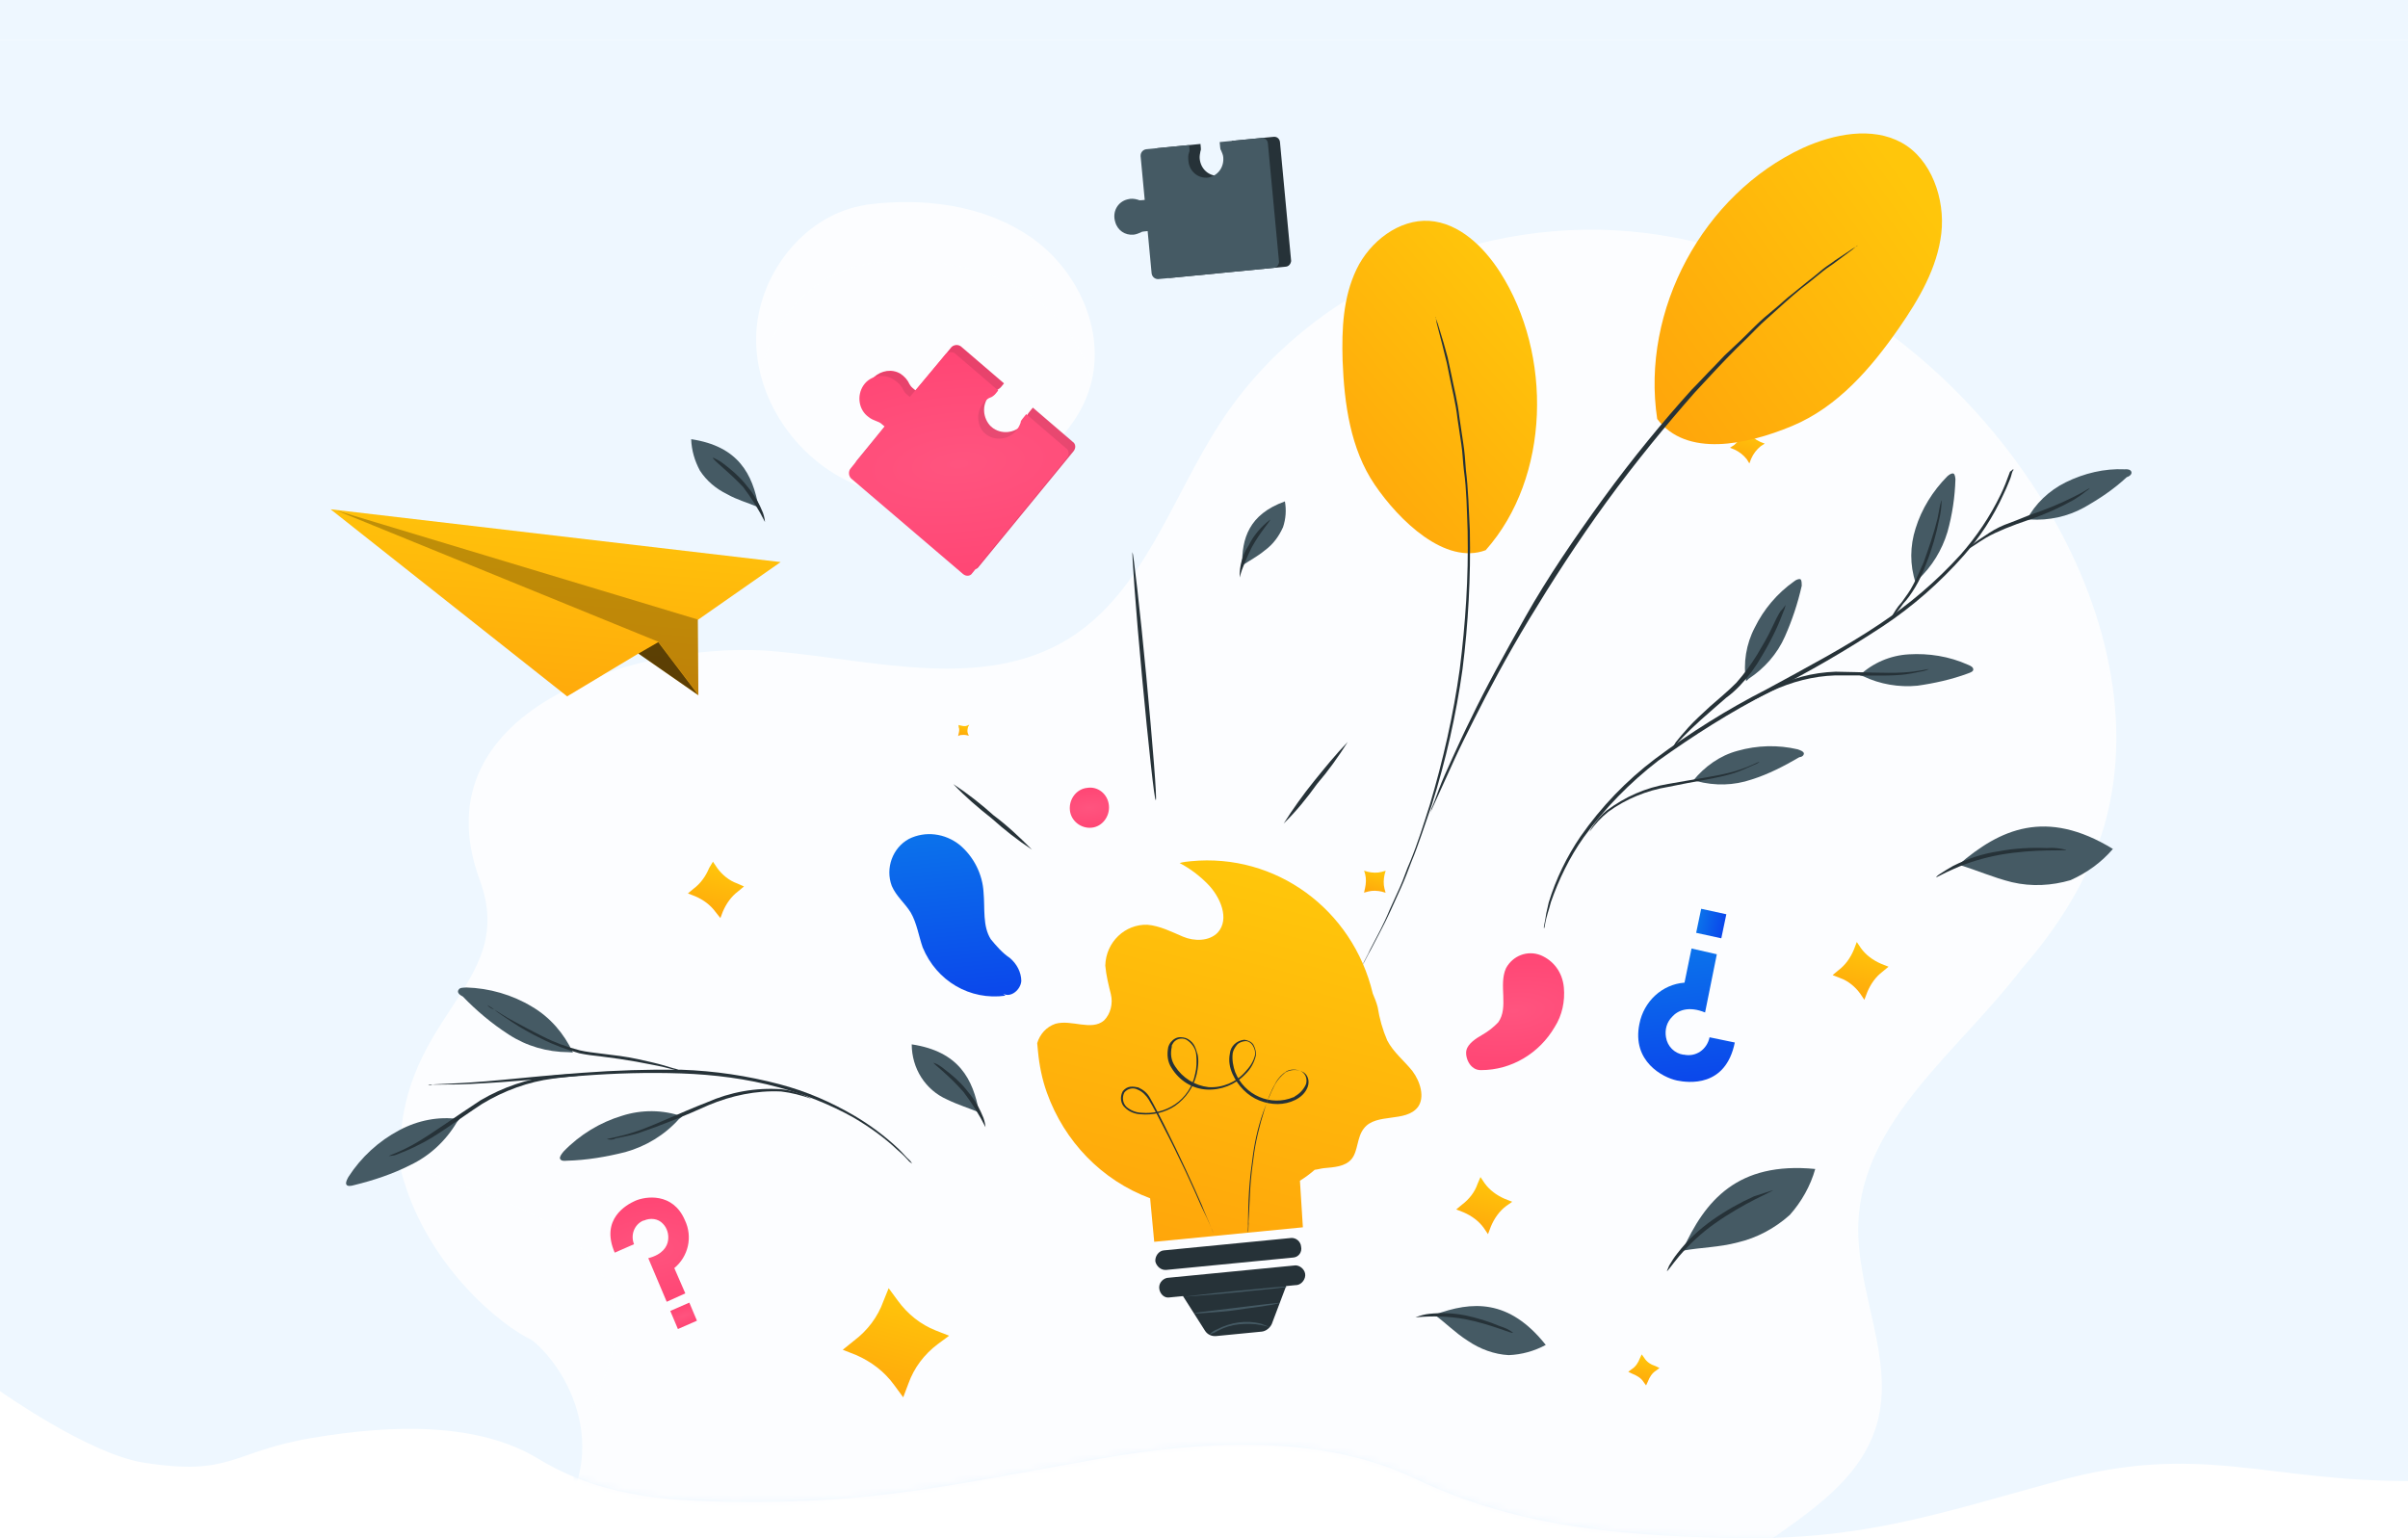 <svg width="360" height="230" viewBox="0 0 360 230" fill="none" xmlns="http://www.w3.org/2000/svg">
<rect width="360" height="230" fill="white"/>
<path d="M0 -414H360V6H0V-414Z" fill="#EEF7FF"/>
<path d="M360 6V221.449C338.497 221.449 328.827 215.633 307.624 221.449C288.969 226.566 278.169 230.361 258.829 229.973C239.977 229.594 225.756 227.843 211.589 221.108C197.407 214.322 179.905 215.427 164.425 218.113C142.893 221.868 130.976 224.911 109.131 224.574C98.608 224.377 89.446 223.562 80.46 218.113C71.475 212.665 58.789 212.961 46.653 215.008C34.517 217.056 34.707 220.779 21.474 218.7C13.248 217.408 0 208 0 208V6H360Z" fill="#EEF7FF"/>
<mask id="mask0" mask-type="alpha" maskUnits="userSpaceOnUse" x="0" y="6" width="360" height="224">
<path d="M360 6V221.449C338.497 221.449 328.827 215.633 307.624 221.449C288.969 226.566 278.169 230.361 258.829 229.973C239.977 229.594 225.756 227.843 211.589 221.108C197.407 214.322 179.905 215.427 164.425 218.113C142.893 221.868 130.976 224.911 109.131 224.574C98.608 224.377 89.446 223.562 80.46 218.113C71.475 212.665 58.789 212.961 46.653 215.008C34.517 217.056 34.707 220.779 21.474 218.7C13.248 217.408 0 208 0 208V6H360Z" fill="#EEF7FF"/>
</mask>
<g mask="url(#mask0)">
<path d="M128.898 39.644C120.153 41.372 113.474 50.233 113.362 59.329C113.251 68.425 119.221 77.148 127.306 80.957C135.39 84.766 145.386 83.792 153.101 79.099C157.768 76.236 161.868 71.895 163.303 66.611C165.633 58.283 161.227 49.08 154.231 44.289C147.235 39.498 138.332 38.395 129.951 39.431" fill="#EEF7FF"/>
<g opacity="0.9">
<path opacity="0.9" d="M128.627 30.795C119.87 32.537 113.17 41.395 113.045 50.475C112.919 59.555 118.883 68.249 126.971 72.036C135.058 75.823 145.067 74.83 152.798 70.131C157.474 67.264 161.585 62.923 163.03 57.645C165.375 49.329 160.978 40.151 153.982 35.382C146.985 30.613 138.073 29.53 129.682 30.581" fill="white"/>
</g>
<path d="M304.594 74.181C291.476 53.348 269.727 37.735 245.62 34.722C221.514 31.708 195.683 42.327 182.28 63.009C175.059 74.112 170.92 88.307 159.666 95.316C146.985 103.12 130.889 98.559 116.162 97.149C96.877 95.198 76.066 99.854 61.991 113.376C47.915 126.899 43.588 150.527 53.65 167.389C54.866 168.912 56.169 170.208 57.567 171.385C63.363 175.965 70.924 177.636 77.641 180.593C84.358 183.551 91.192 188.905 92.001 196.379C93.015 206.022 83.677 215.143 86.168 224.532C88.01 231.577 95.745 235.092 102.755 236.598C109.764 238.104 117.427 238.561 123.01 243.162C135.215 253.137 129.464 274.167 138.222 287.434C145.1 297.819 158.653 300.439 170.353 303.896C182.053 307.352 195.234 315.153 195.555 327.71L224.629 321.92C218.985 316.668 222.884 306.765 228.761 301.923C234.637 297.081 242.399 294.026 246.391 287.397C253.828 275.178 244.511 258.244 250.251 245.096C256.366 231.365 276.407 227.659 280.516 213.138C283.255 203.457 277.365 193.304 277.694 183.092C278.278 167.601 292.466 157.57 302.02 145.035C307.542 138.695 312.025 131.581 314.375 123.471C319.034 106.816 313.793 88.718 304.594 74.181Z" fill="#EEF7FF"/>
<g opacity="0.9">
<path opacity="0.9" d="M304.919 74.118C291.815 53.342 270.061 37.795 245.926 34.833C221.792 31.871 195.91 42.525 182.457 63.201C175.211 74.302 171.044 88.484 159.765 95.504C147.055 103.321 130.944 98.799 116.199 97.419C96.891 95.509 62.066 105.342 71.729 131.605C77.683 147.784 58.531 151.811 59.882 174.805C63.556 189.347 75.325 198.476 79.48 200.345C85.276 204.907 92.891 219.068 80.003 231.229C59.576 243.659 46.783 243.686 64.546 256.143C81.618 268.6 79.209 279.757 95.459 267.677C104.144 288.193 107.128 277.03 114.144 278.52C121.161 280.01 118.711 261.711 124.294 266.293C136.501 276.23 129.25 274.147 138 287.377C144.871 297.733 158.438 300.322 170.149 303.75C181.859 307.179 195.046 314.942 195.349 327.48L224.471 321.642C218.827 316.409 222.746 306.513 228.638 301.667C234.53 296.821 242.307 293.755 246.314 287.128C253.78 274.913 244.476 258.023 250.244 244.883C256.388 231.16 276.462 227.421 280.598 212.914C283.356 203.242 277.473 193.116 277.818 182.918C278.426 167.449 292.649 157.406 302.235 144.871C307.773 138.53 312.273 131.418 314.639 123.315C319.33 106.676 314.109 88.615 304.919 74.118Z" fill="white"/>
</g>
<path d="M230.342 142.829C228.336 142.039 226.164 142.908 225.157 144.757C223.999 147.278 225.601 150.625 223.987 152.862C223.304 153.585 222.504 154.211 221.588 154.738C220.671 155.265 219.456 156.04 219.229 157.048C219.002 158.055 219.727 160.064 221.439 160.007C225.946 160.005 230.112 157.519 232.424 153.572C233.547 151.821 233.992 149.697 233.798 147.637C233.584 145.359 232.241 143.629 230.342 142.829Z" fill="url(#paint0_radial)"/>
<path d="M156.98 241.232C158.353 239.57 158.201 237.236 156.755 235.705C154.718 233.822 151.039 234.306 149.413 232.077C148.938 231.203 148.591 230.249 148.374 229.215C148.158 228.18 147.798 226.784 146.911 226.256C146.023 225.727 143.888 225.793 143.412 227.438C142.015 231.723 143.085 236.455 146.12 239.878C147.437 241.489 149.317 242.57 151.337 243.026C153.568 243.529 155.63 242.789 156.98 241.232Z" fill="url(#paint1_linear)"/>
<g opacity="0.3">
<path opacity="0.3" d="M210.265 63.568C210.392 63.774 209.308 64.866 208.111 67.063C204.983 72.843 205.53 79.901 209.46 85.092C210.933 87.025 212.208 87.992 212.015 88.23C211.821 88.468 210.449 87.62 208.656 85.718C207.584 84.621 206.813 83.275 206.138 81.81C205.326 80.03 204.835 78.219 204.654 76.268C204.473 74.316 204.729 72.431 205.209 70.633C205.612 69.171 206.335 67.677 207.079 66.399C208.723 64.377 210.148 63.47 210.265 63.568Z" fill="white"/>
</g>
<path d="M106.586 128.842L107.209 129.766C107.949 130.789 108.998 131.672 110.219 132.1L111.227 132.549L110.331 133.293C109.328 134.048 108.569 135.107 108.043 136.362L107.7 137.272L106.97 136.358C106.23 135.335 105.191 134.561 103.96 134.024L102.846 133.585L103.742 132.841C104.744 132.087 105.503 131.027 106.029 129.772L106.586 128.842Z" fill="url(#paint2_linear)"/>
<path d="M277.591 140.849L278.214 141.773C278.954 142.796 279.993 143.57 281.224 144.107L282.338 144.546L281.442 145.29C280.44 146.044 279.681 147.104 279.155 148.359L278.725 149.496L278.102 148.571C277.362 147.549 276.313 146.666 275.092 146.237L273.978 145.799L274.874 145.055C275.876 144.3 276.635 143.241 277.161 141.986L277.591 140.849Z" fill="url(#paint3_linear)"/>
<path d="M132.856 192.615L134.209 194.454C135.689 196.499 137.659 198.058 139.888 198.936L141.894 199.725L140.188 200.986C138.184 202.495 136.655 204.505 135.806 206.886L135.032 208.932L133.679 207.094C132.199 205.049 130.239 203.598 128 202.612L125.994 201.823L127.69 200.453C129.694 198.944 131.222 196.934 132.072 194.553L132.856 192.615Z" fill="url(#paint4_linear)"/>
<path d="M221.333 175.999L221.956 176.923C222.696 177.946 223.735 178.72 224.966 179.257L226.08 179.695L225.174 180.331C224.172 181.086 223.413 182.145 222.887 183.4L222.457 184.537L221.833 183.612C221.094 182.59 220.055 181.815 218.824 181.278L217.71 180.84L218.606 180.096C219.608 179.341 220.473 178.272 220.893 177.027L221.333 175.999Z" fill="url(#paint5_linear)"/>
<path d="M245.438 202.512L245.808 203.023C246.188 203.642 246.761 204.025 247.536 204.277L248.098 204.551L247.597 204.928C246.989 205.316 246.615 205.9 246.357 206.582L246.089 207.155L245.719 206.644C245.339 206.024 244.66 205.652 243.992 205.389L243.429 205.116L243.93 204.738C244.538 204.351 244.912 203.767 245.17 203.085L245.438 202.512Z" fill="url(#paint6_linear)"/>
<path d="M260.927 63.989L261.307 64.609C261.794 65.218 262.376 65.709 263.162 66.07L263.83 66.333L263.223 66.721C262.625 67.217 262.145 67.811 261.791 68.612L261.533 69.294L261.153 68.674C260.666 68.065 260.083 67.574 259.298 67.213L258.63 66.95L259.237 66.562C259.834 66.066 260.315 65.472 260.669 64.671L260.927 63.989Z" fill="url(#paint7_linear)"/>
<path d="M218.95 47.831L219.193 48.135C219.437 48.44 219.786 48.734 220.125 48.92L220.455 48.997L220.156 49.245C219.857 49.493 219.569 49.85 219.493 50.186L219.417 50.522L219.174 50.217C218.931 49.912 218.581 49.618 218.252 49.541L217.913 49.355L218.211 49.107C218.51 48.859 218.798 48.502 218.874 48.166L218.95 47.831Z" fill="url(#paint8_linear)"/>
<path d="M143.3 108.405L143.629 108.483C143.958 108.56 144.287 108.638 144.596 108.498L144.905 108.358L144.723 108.705C144.647 109.04 144.571 109.376 144.708 109.691L144.845 110.006L144.516 109.929C144.187 109.851 143.868 109.883 143.549 109.914L143.24 110.053L143.316 109.717C143.391 109.382 143.467 109.046 143.33 108.731L143.3 108.405Z" fill="url(#paint9_linear)"/>
<path d="M203.938 130.188L204.49 130.353C205.149 130.507 205.903 130.543 206.531 130.373L207.159 130.202L206.997 130.765C206.846 131.437 206.811 132.206 206.978 132.847L207.146 133.487L206.594 133.322C205.935 133.167 205.181 133.131 204.553 133.302L203.925 133.473L204.076 132.801C204.228 132.13 204.263 131.36 204.095 130.72L203.938 130.188Z" fill="url(#paint10_linear)"/>
<path d="M116.704 84.043L104.317 92.694L104.41 103.96L95.453 97.718L84.787 104.122L49.429 76.153L116.704 84.043Z" fill="url(#paint11_linear)"/>
<g opacity="0.5">
<path opacity="0.5" d="M104.331 92.636L50.403 76.365L98.408 95.952L104.406 103.873L104.331 92.636Z" fill="black"/>
</g>
<g opacity="0.8">
<path opacity="0.8" d="M98.41 96.017L95.453 97.731L104.411 103.945L98.41 96.017Z" fill="black"/>
</g>
<path d="M173.382 34.377L173.973 40.669C174.024 41.211 174.49 41.603 175.022 41.551L192.249 39.872C192.674 39.83 192.963 39.474 193.028 39.03L191.357 21.241C191.317 20.807 190.957 20.404 190.425 20.456L184.151 21.067L184.222 21.827C184.243 22.044 184.253 22.152 184.38 22.359C184.517 22.674 184.654 22.989 184.684 23.314C184.827 24.833 183.769 26.14 182.28 26.285L182.174 26.296C180.675 26.332 179.5 25.243 179.357 23.724C179.326 23.399 179.392 22.954 179.468 22.619C179.554 22.391 179.544 22.283 179.523 22.066L179.472 21.524L173.092 22.146C172.56 22.198 172.176 22.673 172.226 23.215L173.276 34.388L173.382 34.377Z" fill="#263238"/>
<path opacity="0.5" d="M216.768 232.583L219.06 227.584C219.258 227.154 219.077 226.655 218.654 226.463L204.94 220.233C204.602 220.079 204.229 220.222 203.986 220.528L197.506 234.662C197.348 235.006 197.444 235.467 197.867 235.659L202.861 237.928L203.138 237.324C203.217 237.152 203.256 237.066 203.251 236.855C203.285 236.558 203.319 236.261 203.437 236.003C203.99 234.796 205.356 234.271 206.541 234.81L206.626 234.848C207.772 235.473 208.183 236.805 207.63 238.012C207.512 238.27 207.269 238.576 207.066 238.796C206.902 238.93 206.862 239.017 206.783 239.189L206.586 239.62L211.665 241.927C212.088 242.119 212.585 241.928 212.782 241.498L216.853 232.621L216.768 232.583Z" fill="url(#paint12_linear)"/>
<path d="M177.676 24.108C177.635 23.674 177.595 23.24 177.767 22.785C177.853 22.558 177.842 22.45 177.822 22.233L177.771 21.69L171.391 22.312C170.859 22.364 170.474 22.839 170.525 23.382L171.137 29.89L170.711 29.931C170.499 29.952 170.286 29.973 170.169 29.875C169.617 29.71 169.076 29.653 168.554 29.813C167.086 30.175 166.261 31.679 166.723 33.166C167.058 34.447 168.203 35.211 169.479 35.087C169.798 35.056 170.213 34.906 170.522 34.766C170.724 34.637 170.83 34.627 171.043 34.606L171.575 34.554L172.166 40.845C172.217 41.388 172.683 41.78 173.215 41.728L190.442 40.049C190.867 40.007 191.155 39.651 191.221 39.207L189.55 21.418C189.509 20.984 189.149 20.581 188.618 20.633L182.344 21.244L182.415 22.004C182.435 22.221 182.446 22.329 182.572 22.536C182.709 22.851 182.846 23.166 182.877 23.491C183.019 25.01 182.068 26.307 180.589 26.56C179.101 26.705 177.819 25.626 177.676 24.108Z" fill="#455A64"/>
<path d="M209.064 238.454C208.906 238.799 208.748 239.143 208.42 239.411C208.256 239.545 208.217 239.631 208.138 239.803L207.94 240.234L213.019 242.542C213.443 242.734 213.939 242.543 214.137 242.112L216.508 236.942L216.846 237.095C217.016 237.172 217.185 237.249 217.23 237.374C217.574 237.738 217.958 238.017 218.421 238.123C219.685 238.489 220.961 237.715 221.26 236.393C221.565 235.282 221.034 234.208 220.019 233.746C219.765 233.631 219.387 233.563 219.093 233.534C218.884 233.543 218.8 233.505 218.63 233.428L218.207 233.236L220.499 228.237C220.697 227.807 220.516 227.308 220.093 227.116L206.379 220.886C206.041 220.732 205.668 220.875 205.426 221.182L198.945 235.315C198.787 235.66 198.883 236.12 199.306 236.312L204.3 238.581L204.577 237.978C204.656 237.805 204.696 237.719 204.69 237.508C204.724 237.211 204.758 236.914 204.876 236.656C205.429 235.449 206.711 234.886 207.935 235.338C209.12 235.876 209.617 237.247 209.064 238.454Z" fill="url(#paint13_linear)"/>
<path d="M251.518 187.013C254.902 179.481 259.776 173.661 271.38 174.79C270.668 177.324 269.325 179.702 267.574 181.666C265.347 183.66 262.655 185.097 259.822 185.763C256.947 186.528 254.408 186.491 251.518 187.013Z" fill="#455A64"/>
<path d="M265.055 177.967C265.112 178.11 260.807 179.795 256.35 182.953C254.374 184.345 252.651 185.966 251.083 187.772C249.92 189.163 249.262 190.18 249.206 190.037C249.29 189.837 249.416 189.536 249.541 189.235C249.933 188.576 250.283 188.018 250.773 187.401C252.286 185.452 254.009 183.831 255.985 182.439C257.961 181.046 260.092 179.839 262.237 178.876C263.176 178.573 264.116 178.27 265.055 177.967Z" fill="#263238"/>
<path d="M292.816 129.295C298.971 123.988 305.862 120.798 315.882 126.937C314.141 128.967 312.03 130.486 309.559 131.603C306.739 132.425 303.752 132.607 300.789 131.911C297.932 131.204 295.577 130.12 292.816 129.295Z" fill="#455A64"/>
<path d="M308.917 127.068C308.937 127.285 304.39 126.853 298.901 127.826C296.581 128.271 294.283 128.933 292.121 129.91C290.47 130.618 289.458 131.264 289.448 131.155C289.64 130.918 289.843 130.788 290.045 130.659C290.653 130.272 291.26 129.884 291.974 129.486C294.125 128.401 296.414 127.63 298.85 127.283C301.169 126.838 303.625 126.708 305.995 126.806C306.952 126.712 307.929 126.836 308.917 127.068Z" fill="#263238"/>
<path d="M146.381 166.339C145.487 161.391 143.378 157.218 136.303 156.157C136.32 159.767 138.337 162.964 141.584 164.399C143.271 165.219 144.704 165.627 146.381 166.339Z" fill="#455A64"/>
<path d="M139.563 158.904C140.115 159.069 140.688 159.451 141.154 159.843C142.309 160.716 143.474 161.697 144.447 162.915C145.41 164.026 146.287 165.363 146.845 166.732C147.108 167.253 147.276 167.894 147.337 168.545C146.409 166.665 145.279 164.914 144.053 163.282C141.767 160.659 139.467 159.022 139.563 158.904Z" fill="#263238"/>
<path d="M113.413 75.853C112.519 70.905 110.41 66.732 103.335 65.67C103.381 67.307 103.853 68.903 104.634 70.36C105.637 71.904 107.036 73.081 108.722 73.902C110.196 74.743 111.736 75.141 113.413 75.853Z" fill="#455A64"/>
<path d="M247.755 62.648C245.298 46.362 254.594 29.059 269.551 22.117C274.196 20.024 279.84 18.897 284.28 21.324C288.721 23.751 290.829 29.731 290.23 34.892C289.631 40.052 286.882 44.749 283.908 49.036C279.745 55.038 274.739 60.861 267.906 63.703C261.073 66.544 252.112 68.42 247.755 62.648Z" fill="url(#paint14_linear)"/>
<path d="M222.114 82.266C231.779 71.383 232.128 52.988 224.262 40.703C221.862 36.948 218.171 33.324 213.686 33.029C209.201 32.734 204.811 36.071 202.796 40.281C200.782 44.491 200.584 49.219 200.72 53.893C200.964 60.359 201.89 67.135 205.521 72.474C209.151 77.813 216.054 84.536 222.114 82.266Z" fill="url(#paint15_linear)"/>
<path d="M200.51 149.944C200.549 149.859 200.587 149.774 200.626 149.689C200.703 149.519 200.819 149.264 201.058 148.963C201.452 148.322 201.962 147.426 202.587 146.275C202.943 145.719 203.336 145.077 203.684 144.313C204.031 143.548 204.464 142.822 204.888 141.887C205.745 140.226 206.841 138.264 207.76 136.016C208.262 134.912 208.763 133.807 209.304 132.617C209.844 131.428 210.253 130.076 210.832 128.801C211.904 126.213 212.799 123.34 213.771 120.296C215.737 113.707 217.278 106.924 218.232 100.079C219.1 93.196 219.551 86.328 219.414 79.398C219.295 76.269 219.262 73.179 218.866 70.436C218.687 69.023 218.678 67.686 218.46 66.357L217.901 62.618C217.643 60.246 217.062 58.137 216.697 56.229C216.495 55.317 216.378 54.444 216.138 53.617L215.595 51.423L214.812 48.402L214.656 47.614C214.61 47.491 214.649 47.406 214.563 47.367C214.563 47.367 214.61 47.491 214.656 47.614L214.935 48.356L215.842 51.331L216.424 53.44C216.579 54.228 216.781 55.139 216.983 56.051C217.348 57.959 217.929 60.069 218.186 62.44L218.746 66.18C218.964 67.508 219.058 68.884 219.152 70.259C219.509 73.086 219.581 76.092 219.746 79.344C219.883 86.274 219.518 93.181 218.649 100.064C217.696 106.909 216.155 113.691 214.065 120.327C213.008 123.332 212.113 126.206 211.002 128.879C210.508 130.192 210.014 131.505 209.474 132.695C208.933 133.884 208.393 135.074 207.891 136.179C206.888 138.388 205.83 140.265 204.935 142.011C204.464 142.822 204.078 143.672 203.645 144.398L202.464 146.321C201.753 147.433 201.243 148.329 200.85 148.971C200.61 149.272 200.533 149.442 200.417 149.697C200.672 149.813 200.549 149.859 200.51 149.944Z" fill="#263238"/>
<path d="M277.75 36.604C277.75 36.604 277.712 36.689 277.55 36.821L276.9 37.346L274.42 39.192C273.933 39.586 273.237 39.987 272.588 40.512L270.479 42.219C269.706 42.791 268.895 43.447 268.045 44.189C267.195 44.93 266.345 45.672 265.456 46.498C264.567 47.325 263.594 48.112 262.628 49.109C261.662 50.105 260.735 51.017 259.646 52.059L258.116 53.619C257.552 54.183 257.112 54.701 256.548 55.265L253.334 58.725C249.085 63.56 244.527 69.075 240.155 75.085C235.783 81.094 231.914 87.127 228.609 92.596C225.304 98.065 222.532 103.264 220.355 107.605C219.267 109.776 218.255 111.776 217.445 113.561C216.634 115.345 215.94 116.875 215.399 118.064C214.859 119.254 214.434 120.189 214.087 120.954C213.933 121.293 213.855 121.463 213.74 121.718C213.701 121.803 213.662 121.888 213.624 121.973C213.662 121.888 213.701 121.803 213.74 121.718C213.817 121.548 213.933 121.293 214.002 120.915C214.311 120.235 214.689 119.177 215.144 117.948C215.599 116.72 216.333 115.106 217.143 113.321C217.953 111.537 218.88 109.498 219.968 107.327C222.099 102.862 224.917 97.787 228.091 92.156C231.264 86.524 235.304 80.569 239.675 74.559C244.047 68.55 248.605 63.035 252.939 58.238C254.067 57.111 255.11 55.944 256.238 54.816L257.806 53.171L259.421 51.65C260.472 50.692 261.438 49.696 262.365 48.784C263.292 47.873 264.304 47 265.278 46.212C266.252 45.424 267.017 44.644 267.952 43.941L270.386 41.972C271.159 41.4 271.846 40.79 272.495 40.265C273.144 39.74 273.84 39.338 274.327 38.944L276.978 37.176L277.673 36.774C277.588 36.736 277.712 36.689 277.75 36.604Z" fill="#263238"/>
<path d="M106.596 68.418C107.158 68.691 107.72 68.965 108.186 69.357C109.342 70.23 110.507 71.211 111.48 72.43C112.443 73.54 113.319 74.877 113.877 76.246C114.141 76.768 114.308 77.408 114.37 78.059C113.442 76.179 112.311 74.428 111.085 72.796C108.703 70.292 106.403 68.655 106.596 68.418Z" fill="#263238"/>
<path d="M185.701 84.568C185.643 80.523 186.699 76.918 192.096 74.969C192.325 76.26 192.235 77.582 191.815 78.827C191.193 80.201 190.338 81.379 189.133 82.263C187.938 83.255 186.809 83.803 185.701 84.568Z" fill="#455A64"/>
<path d="M189.887 77.702C190.004 77.8 188.445 79.484 187.16 81.799C186.442 83.292 185.724 84.785 185.335 86.355C185.278 84.609 185.763 82.92 186.704 81.515C187.422 80.022 188.586 78.704 189.887 77.702Z" fill="#263238"/>
<path d="M214.466 196.591C220.066 194.512 225.616 194.19 231.094 201.099C229.358 202.035 227.474 202.547 225.55 202.625C223.392 202.507 221.28 201.728 219.446 200.484C217.506 199.25 216.194 197.845 214.466 196.591Z" fill="#455A64"/>
<path d="M226.203 199.278C226.117 199.505 223.083 198.049 219.036 197.24C216.635 196.817 214.159 196.73 211.607 196.979C212.331 196.689 213.065 196.508 213.703 196.446C215.511 196.27 217.233 196.321 219.091 196.687C220.844 197.063 222.5 197.559 224.176 198.271C224.951 198.524 225.62 198.787 226.203 199.278Z" fill="#263238"/>
<path d="M300.999 70.153C301.009 70.261 301.019 70.37 300.913 70.38C300.827 70.608 300.741 70.835 300.665 71.171C300.589 71.506 300.407 71.853 300.235 72.307C300.063 72.762 299.795 73.335 299.527 73.909C298.015 77.231 296.047 80.268 293.623 83.022C290.035 87.094 285.97 90.665 281.526 93.616C276.068 97.213 270.368 100.505 264.531 103.482C258.694 106.459 253.227 109.948 247.896 113.752C243.695 117.007 239.874 120.883 236.741 125.238C234.657 128.178 233.038 131.51 231.855 134.909C231.703 135.581 231.532 136.035 231.37 136.599C231.208 137.162 231.132 137.497 231.056 137.833L230.915 138.613L230.829 138.841C230.829 138.841 230.819 138.732 230.809 138.624L230.95 137.844C231.026 137.508 231.092 137.064 231.157 136.619L231.536 134.94C232.603 131.443 234.221 128.111 236.296 125.063C239.418 120.599 243.133 116.734 247.44 113.468C252.654 109.566 258.228 106.067 264.065 103.09C270.19 99.756 276.018 96.67 280.963 93.342C285.408 90.391 289.482 86.929 293.081 82.966C295.505 80.212 297.483 77.282 299.102 73.95C299.37 73.377 299.638 72.803 299.81 72.349C299.982 71.894 300.154 71.439 300.24 71.212L300.498 70.53C300.903 70.272 300.893 70.163 300.999 70.153Z" fill="#263238"/>
<path d="M269.681 112.613C269.544 112.298 269.215 112.221 268.769 112.045C265.806 111.349 262.702 111.433 259.775 112.265C257.157 112.958 254.844 114.607 253.113 116.746L253.655 116.803C256.405 117.52 259.191 117.467 261.894 116.547C264.396 115.755 266.75 114.541 268.987 113.228C269.413 113.187 269.711 112.938 269.681 112.613Z" fill="#455A64"/>
<path d="M269.167 86.61C268.944 86.523 268.529 86.673 268.23 86.921C265.715 88.698 263.685 91.085 262.335 93.844C261.06 96.267 260.58 99.16 261.048 101.851L261.443 101.484C263.766 99.944 265.71 97.784 266.858 95.155C267.92 92.752 268.759 90.263 269.365 87.576C269.335 87.251 269.4 86.807 269.167 86.61Z" fill="#455A64"/>
<path d="M263.04 113.917C262.742 114.165 262.433 114.305 262.018 114.455C261.091 114.873 260.165 115.292 259.228 115.602C256.727 116.393 253.228 116.844 249.44 117.651C246.164 118.189 243.066 119.477 240.454 121.373C239.355 122.247 238.48 123.208 237.625 124.386C237.807 124.04 237.989 123.693 238.181 123.456C238.748 122.634 239.421 121.802 240.221 121.177C242.929 119.162 246.017 117.766 249.4 117.217C253.197 116.519 256.696 116.068 259.101 115.396C261.506 114.723 263.03 113.809 263.04 113.917Z" fill="#263238"/>
<path d="M295.008 100.073C294.978 99.748 294.638 99.562 294.192 99.386C291.391 98.127 288.342 97.658 285.355 97.84C282.58 98.001 280.003 99.128 278.029 100.962L278.581 101.127C281.053 102.309 283.889 102.799 286.654 102.529C289.196 102.172 291.824 101.587 294.208 100.698C294.623 100.548 295.039 100.398 295.008 100.073Z" fill="#455A64"/>
<path d="M288.355 100.065C288.046 100.204 287.631 100.354 287.312 100.385C286.365 100.587 285.312 100.799 284.355 100.893C281.803 101.142 278.242 100.941 274.384 100.989C271.067 101.094 267.821 101.957 264.839 103.343C262.475 104.449 261.154 105.234 261.143 105.126C261.442 104.878 261.741 104.63 262.05 104.49C262.966 103.963 263.776 103.446 264.702 103.028C267.664 101.425 271.016 100.551 274.439 100.436C278.414 100.487 281.868 100.697 284.431 100.557C286.993 100.417 288.345 99.956 288.355 100.065Z" fill="#263238"/>
<path d="M318.63 70.513C318.493 70.198 318.058 70.131 317.632 70.173C314.614 70.029 311.571 70.764 308.802 72.128C306.341 73.353 304.271 75.307 302.996 77.73L303.528 77.678C306.334 77.842 309.068 77.247 311.518 75.914C313.862 74.591 315.983 73.18 317.957 71.345C318.479 71.185 318.767 70.828 318.63 70.513Z" fill="#455A64"/>
<path d="M312.424 72.98C312.232 73.218 312.029 73.347 311.827 73.476C311.229 73.972 310.622 74.36 310.014 74.747C307.873 75.941 305.711 76.918 303.423 77.689C302.071 78.149 300.825 78.599 299.792 79.028C298.76 79.457 297.833 79.876 296.917 80.403C295.393 81.317 294.497 82.062 294.381 81.963C294.264 81.865 294.573 81.726 294.968 81.359C295.565 80.863 296.172 80.475 296.78 80.088C297.686 79.452 298.602 78.925 299.635 78.496C300.774 78.056 302.02 77.606 303.362 77.038C305.65 76.267 307.822 75.399 309.974 74.313C311.411 73.626 312.318 72.99 312.424 72.98Z" fill="#263238"/>
<path d="M266.954 90.439C266.878 90.775 266.802 91.111 266.62 91.457C266.362 92.139 266.019 93.048 265.482 94.195C264.946 95.342 264.218 96.726 263.383 98.121C262.462 99.744 261.415 101.159 260.145 102.487C259.461 103.211 258.768 103.825 258.064 104.332L256.08 106.058C254.789 107.169 253.701 108.151 252.815 109.003C251.044 110.708 250.082 111.897 249.976 111.907C250.158 111.561 250.35 111.323 250.533 110.977C251.013 110.383 251.59 109.67 252.466 108.709C253.341 107.748 254.43 106.766 255.614 105.665L257.598 103.94C258.292 103.325 258.985 102.71 259.572 102.105C260.736 100.788 261.784 99.372 262.714 97.858C263.549 96.463 264.288 95.187 264.824 94.04C265.36 92.893 265.81 91.974 266.185 91.39C266.58 91.023 266.762 90.677 266.954 90.439Z" fill="#263238"/>
<path d="M292.047 70.807C291.717 70.73 291.419 70.978 291.12 71.226C288.964 73.406 287.284 76.088 286.38 79.022C285.55 81.62 285.496 84.472 286.389 87.121L286.774 86.646C288.844 84.692 290.331 82.249 291.15 79.542C291.873 76.954 292.266 74.288 292.341 71.654C292.32 71.437 292.27 70.895 292.047 70.807Z" fill="#455A64"/>
<path d="M290.275 74.81C290.26 75.797 290.14 76.794 289.902 77.693C289.468 79.924 288.821 82.177 287.951 84.341C287.521 85.478 286.995 86.733 286.343 87.782C285.786 88.712 285.219 89.533 284.536 90.257C283.969 91.078 283.392 91.791 282.699 92.406C283.159 91.595 283.62 90.784 284.303 90.061C284.87 89.239 285.543 88.407 285.993 87.488C286.635 86.33 287.065 85.194 287.601 84.047C288.365 81.893 289.128 79.739 289.669 77.496C289.952 75.936 290.169 74.821 290.275 74.81Z" fill="#263238"/>
<path d="M64.005 162.219C64.218 162.199 64.537 162.168 64.749 162.147L66.993 162.038C68.917 161.96 71.692 161.798 75.095 161.467C78.498 161.135 82.645 160.731 87.121 160.404C92.023 160.035 96.945 159.884 101.888 159.949C106.841 160.123 111.738 160.85 116.58 162.129C120.541 163.166 124.233 164.776 127.754 166.841C130.14 168.251 132.334 169.898 134.335 171.782C135.045 172.479 135.531 173.089 135.881 173.383C136.114 173.579 136.24 173.786 136.367 173.992C136.134 173.796 135.911 173.708 135.784 173.502C135.425 173.099 134.948 172.598 134.133 171.911C132.131 170.027 129.948 168.488 127.562 167.079C124.051 165.122 120.263 163.631 116.408 162.584C111.673 161.294 106.785 160.676 101.833 160.502C96.88 160.328 91.958 160.479 87.056 160.848L75.019 161.802C71.606 162.026 68.831 162.187 66.896 162.157C65.929 162.141 65.185 162.214 64.643 162.157C64.44 162.286 64.228 162.307 64.005 162.219Z" fill="#263238"/>
<path d="M83.71 173.215C83.679 172.89 83.968 172.534 84.256 172.177C86.701 169.64 89.748 167.81 92.984 166.838C95.9 165.897 99.121 165.911 102.008 166.944L101.507 167.321C99.371 169.718 96.526 171.419 93.493 172.262C90.663 172.975 87.706 173.483 84.708 173.556C84.389 173.587 83.857 173.639 83.71 173.215Z" fill="#455A64"/>
<path d="M68.569 147.983C68.751 147.636 69.293 147.693 69.719 147.652C73.162 147.754 76.581 148.734 79.539 150.525C82.265 152.12 84.317 154.547 85.656 157.372L85.007 157.326C81.787 157.312 78.697 156.409 76.068 154.695C73.555 153.079 71.225 151.117 69.203 149.015C68.641 148.742 68.281 148.339 68.569 147.983Z" fill="#455A64"/>
<path d="M90.739 170.341C90.728 170.233 92.536 170.056 95.24 169.136C97.944 168.216 101.533 166.443 105.674 164.835C109.178 163.289 112.976 162.59 116.865 162.868C117.949 162.981 119.159 163.301 120.167 163.75C120.613 163.926 120.952 164.112 121.292 164.297C119.848 163.781 118.308 163.384 116.789 163.204C113.016 163.024 109.335 163.821 105.928 165.248C102.531 166.783 99.017 168.22 95.377 169.451C94.227 169.782 93.174 169.994 92.015 170.217C91.61 170.475 91.174 170.408 90.739 170.341Z" fill="#263238"/>
<path d="M51.773 177.096C51.636 176.781 51.914 176.316 52.096 175.969C53.968 173.05 56.635 170.601 59.703 168.988C62.462 167.515 65.622 166.879 68.671 167.348L68.286 167.823C66.617 170.613 64.248 172.814 61.372 174.189C58.709 175.544 55.899 176.474 52.963 177.199C52.441 177.359 51.909 177.411 51.773 177.096Z" fill="#455A64"/>
<path d="M58.135 172.863C58.125 172.755 59.902 172.253 62.342 170.811C64.782 169.369 68.098 166.966 71.839 164.522C75.195 162.552 78.835 161.322 82.653 160.84C84.142 160.695 85.312 160.581 86.067 160.617C86.492 160.575 86.927 160.642 87.363 160.709C87.373 160.818 85.555 160.886 82.694 161.274C78.983 161.745 75.352 163.084 72.102 165.043C68.361 167.488 65.162 169.989 62.489 171.235C61.467 171.772 60.434 172.201 59.294 172.641C58.986 172.78 58.56 172.822 58.135 172.863Z" fill="#263238"/>
<path d="M72.863 150.301C73.203 150.486 73.542 150.672 73.892 150.967C74.57 151.338 75.493 152.015 76.734 152.66C77.975 153.305 79.449 154.146 81.136 154.967C82.939 155.886 84.828 156.578 86.697 157.052C87.685 157.284 88.769 157.397 89.746 157.521L92.678 157.892C94.527 158.15 96.173 158.536 97.49 158.846C98.806 159.155 99.911 159.486 100.686 159.738C101.121 159.805 101.461 159.991 101.8 160.177C101.81 160.286 100.144 159.682 97.414 159.182C95.991 158.883 94.355 158.604 92.613 158.336C91.635 158.213 90.764 158.079 89.787 157.955C88.703 157.842 87.725 157.718 86.632 157.496C84.646 156.924 82.757 156.232 80.953 155.313C79.267 154.493 77.793 153.651 76.648 152.887C75.503 152.123 74.474 151.457 73.892 150.967C73.446 150.791 73.106 150.605 72.863 150.301Z" fill="#263238"/>
<path d="M165.786 120.443C165.938 122.07 164.795 123.605 163.2 123.76C161.605 123.916 160.1 122.749 159.947 121.122C159.794 119.495 160.938 117.96 162.533 117.805C164.118 117.541 165.623 118.708 165.786 120.443Z" fill="url(#paint16_radial)"/>
<path d="M176.093 221.937C176.246 223.564 175.102 225.099 173.507 225.254C171.912 225.41 170.407 224.243 170.255 222.616C170.102 220.989 171.245 219.454 172.841 219.299C174.425 219.035 175.93 220.202 176.093 221.937Z" fill="url(#paint17_radial)"/>
<path d="M211.151 160.134C209.935 158.611 208.314 157.346 207.396 155.575C206.712 153.999 206.23 152.295 205.96 150.57C205.793 149.929 205.509 149.191 205.235 148.561C202.225 135.938 190.705 127.537 178.05 128.771C177.518 128.823 176.88 128.885 176.359 129.045C177.939 129.877 179.327 130.945 180.513 132.143C182.408 134.038 183.904 137.395 182.057 139.436C180.786 140.764 178.533 140.765 176.856 140.053C175.18 139.34 173.376 138.422 171.538 138.272C168.201 138.16 165.341 140.847 165.242 144.359L165.252 144.468C165.384 145.878 165.729 147.267 166.075 148.657C166.42 150.046 166.031 151.617 165.049 152.588C163.161 154.195 160.202 152.404 157.797 153.076C156.445 153.536 155.474 154.616 155.064 155.97C155.105 156.404 155.136 156.729 155.176 157.163C155.37 159.224 155.786 161.372 156.512 163.381L156.765 163.795L156.512 163.381C159.129 170.679 164.718 176.483 171.946 179.172L172.557 185.68L194.782 183.513C194.782 183.513 194.542 179.815 194.343 176.551C195.153 176.034 195.856 175.527 196.55 174.912C196.975 174.871 197.497 174.711 197.922 174.669C199.411 174.524 201.122 174.467 202.084 173.278C203.045 172.09 202.852 170.029 203.91 168.722C205.726 166.355 210.163 167.893 211.98 165.527C213.027 164.111 212.378 161.766 211.151 160.134Z" fill="url(#paint18_linear)"/>
<path d="M186.594 184.312C186.594 184.312 186.584 184.203 186.564 183.986C186.543 183.769 186.619 183.433 186.578 183C186.603 182.121 186.597 180.918 186.667 179.379C186.737 177.839 186.873 175.856 187.201 173.635C187.498 171.088 188.019 168.629 188.868 166.247C189.384 164.884 189.899 163.52 190.628 162.135C190.992 161.443 191.579 160.838 192.176 160.342C192.89 159.944 193.847 159.851 194.632 160.212C195.524 160.563 195.839 161.627 195.495 162.536C195.151 163.446 194.457 164.061 193.637 164.469C191.997 165.286 190.062 165.255 188.28 164.553C186.497 163.852 185.068 162.349 184.256 160.567C183.846 159.622 183.648 158.656 183.865 157.54C183.976 156.435 184.861 155.582 186.031 155.468C186.573 155.525 187.135 155.798 187.389 156.212C187.652 156.733 187.81 157.265 187.754 157.818C187.527 158.825 186.98 159.864 186.191 160.597C184.728 162.163 182.556 163.032 180.399 162.914C178.242 162.795 176.301 161.562 175.161 159.702C174.537 158.778 174.436 157.693 174.653 156.578C174.814 156.014 175.199 155.539 175.71 155.27C176.222 155.002 176.764 155.058 177.316 155.223C177.761 155.399 178.227 155.791 178.481 156.204C178.734 156.617 178.892 157.149 179.049 157.681C179.247 158.647 179.126 159.644 178.899 160.652C178.434 162.558 177.3 164.201 175.691 165.343C174.177 166.366 172.283 166.77 170.551 166.61C169.69 166.585 168.799 166.234 168.206 165.635C167.507 165.046 167.405 163.961 167.865 163.15C168.154 162.794 168.559 162.535 168.984 162.494C169.41 162.452 169.845 162.519 170.174 162.597C170.959 162.958 171.542 163.449 171.932 164.177C172.703 165.525 173.367 166.883 174.021 168.133C176.531 173.142 178.427 177.336 179.659 180.171C180.227 181.648 180.754 182.692 181.049 183.539C181.196 183.962 181.322 184.169 181.449 184.375C181.576 184.582 181.586 184.69 181.586 184.69C181.586 184.69 181.576 184.582 181.449 184.375C181.322 184.169 181.186 183.854 181.049 183.539C180.765 182.8 180.227 181.648 179.563 180.29C178.331 177.455 176.435 173.261 173.819 168.262C173.165 167.012 172.5 165.654 171.74 164.414C171.36 163.795 170.767 163.196 170.099 162.933C169.42 162.561 168.579 162.752 168.099 163.346C167.734 164.039 167.816 164.907 168.409 165.506C168.991 165.996 169.776 166.357 170.637 166.383C172.369 166.542 174.157 166.149 175.67 165.126C177.184 164.103 178.317 162.46 178.676 160.564C178.913 159.665 178.928 158.678 178.836 157.702C178.745 156.726 178.131 155.91 177.336 155.44C176.551 155.079 175.614 155.389 175.26 156.19C175.164 156.309 175.174 156.417 175.184 156.526C174.957 157.533 175.049 158.509 175.672 159.434C176.802 161.184 178.626 162.32 180.687 162.557C182.738 162.685 184.804 161.827 186.16 160.272C186.844 159.549 187.41 158.727 187.638 157.72C187.703 157.276 187.546 156.744 187.292 156.33C187.039 155.917 186.583 155.633 186.158 155.675C185.732 155.716 185.211 155.877 184.922 156.233C184.634 156.59 184.356 157.055 184.29 157.499C184.169 158.496 184.367 159.462 184.661 160.309C186.061 163.785 189.977 165.483 193.384 164.056C193.49 164.045 193.49 164.045 193.586 163.927C194.3 163.529 194.887 162.924 195.241 162.123C195.489 161.333 195.195 160.486 194.41 160.125C193.741 159.861 192.88 159.836 192.273 160.223C191.665 160.611 191.078 161.216 190.714 161.908C189.975 163.184 189.459 164.548 189.05 165.901C188.307 168.272 187.68 170.742 187.383 173.288C187.055 175.51 186.909 177.385 186.849 179.032C186.79 180.68 186.679 181.786 186.654 182.664C186.695 183.098 186.619 183.433 186.639 183.65C186.66 183.867 186.594 184.312 186.594 184.312Z" fill="#263238"/>
<path d="M193.382 188.028L174.347 189.884C173.602 189.957 172.903 189.368 172.726 188.619C172.654 187.86 173.221 187.038 173.965 186.966L193 185.11C193.745 185.037 194.444 185.626 194.515 186.385C194.703 187.243 194.126 187.956 193.382 188.028Z" fill="#263238"/>
<path d="M193.493 189.222L174.459 191.077C173.724 191.259 173.148 191.972 173.335 192.829C173.513 193.578 174.096 194.068 174.734 194.006L176.861 193.799L180.135 198.953C180.515 199.572 181.184 199.836 181.822 199.773L188.627 199.11C189.265 199.048 189.863 198.552 190.131 197.978L192.28 192.296L193.662 192.161C194.417 192.197 195.1 191.473 195.135 190.704C195.17 189.934 194.461 189.237 193.706 189.201C193.706 189.201 193.6 189.211 193.493 189.222Z" fill="#263238"/>
<path d="M189.852 198.443C189.852 198.443 189.3 198.278 188.535 198.133C187.441 197.911 186.367 197.907 185.198 198.021C184.134 198.124 183.091 198.445 182.069 198.982C181.664 199.241 181.248 199.391 180.833 199.541C181.122 199.184 181.527 198.926 181.942 198.776C183.987 197.701 186.316 197.364 188.515 197.916C188.96 198.092 189.406 198.267 189.852 198.443Z" fill="#455A64"/>
<path d="M192.396 192.393C192.407 192.502 189.004 192.833 184.644 193.259C180.284 193.684 176.977 193.896 176.977 193.896C176.977 193.896 180.37 193.456 184.623 193.042C188.877 192.627 192.386 192.285 192.396 192.393Z" fill="#455A64"/>
<path d="M191.441 194.786C190.813 194.956 190.186 195.127 189.548 195.189C188.388 195.412 186.793 195.567 184.995 195.852C183.198 196.137 181.592 196.184 180.423 196.298C179.785 196.36 179.147 196.422 178.498 196.376C179.126 196.205 179.764 196.143 180.402 196.081L184.965 195.526L189.527 194.972C190.165 194.91 190.803 194.848 191.441 194.786Z" fill="#455A64"/>
<path d="M150.318 148.879C145.021 149.614 140.027 146.708 137.942 141.657C137.354 139.963 137.064 138.02 136.167 136.466C135.28 135.02 134.008 134.049 133.324 132.474C132.325 129.835 133.432 126.771 135.882 125.438C138.343 124.213 141.275 124.584 143.479 126.339C145.577 128.105 146.895 130.713 147.043 133.435C147.267 135.822 146.874 138.487 148.131 140.444C148.977 141.457 149.823 142.469 150.968 143.233C152.017 144.116 152.671 145.365 152.687 146.677C152.596 148 151.103 149.24 149.968 148.584" fill="url(#paint19_linear)"/>
<path d="M169.306 82.554C169.413 82.544 170.41 90.875 171.368 101.071C172.325 111.268 173.004 119.63 172.791 119.651C172.578 119.672 171.687 111.33 170.73 101.134C169.772 90.938 169.2 82.565 169.306 82.554Z" fill="#263238"/>
<path d="M154.277 127.039C152.104 125.609 150.133 124.049 148.258 122.371C146.287 120.812 144.306 119.144 142.518 117.239C144.691 118.669 146.662 120.228 148.536 121.906C150.613 123.455 152.498 125.242 154.277 127.039Z" fill="#263238"/>
<path d="M201.487 110.942C200.085 113.159 198.567 115.277 196.922 117.189C195.404 119.307 193.77 121.327 191.902 123.151C193.304 120.935 194.822 118.816 196.456 116.796C198.091 114.776 199.725 112.756 201.487 110.942Z" fill="#263238"/>
<path d="M147.814 59.295C148.199 58.82 148.594 58.453 149.115 58.293C149.318 58.163 149.52 58.034 149.712 57.797L150.097 57.321L143.794 51.915C143.318 51.414 142.467 51.497 142.093 52.081L136.891 58.39L136.424 57.998C136.191 57.801 136.065 57.595 135.938 57.388C135.664 56.758 135.188 56.257 134.615 55.875C133.364 55.121 131.779 55.385 130.691 56.367C128.024 58.816 129.326 60.112 130.841 61.388C131.19 61.682 131.636 61.858 132.082 62.033C132.305 62.121 132.528 62.209 132.644 62.307L133.12 62.808L128.11 68.879C127.736 69.462 127.807 70.222 128.273 70.614L144.957 84.86C145.423 85.252 146.062 85.19 146.34 84.725L160.494 67.473C160.879 66.998 160.818 66.347 160.362 66.063L154.409 60.951L153.832 61.664C153.736 61.783 153.543 62.021 153.564 62.237C153.392 62.692 153.21 63.038 152.921 63.395C151.767 64.821 149.641 65.028 148.242 63.851C148.242 63.851 148.232 63.742 148.126 63.753C146.94 62.555 146.757 60.602 147.814 59.295Z" fill="url(#paint20_radial)"/>
<g opacity="0.3">
<path opacity="0.3" d="M147.834 59.302C148.22 58.827 148.616 58.46 149.139 58.299C149.341 58.169 149.544 58.04 149.737 57.802L150.123 57.327L143.821 51.942C143.344 51.443 142.492 51.527 142.117 52.111L136.898 58.42L136.432 58.029C136.199 57.834 136.072 57.627 135.946 57.422C135.673 56.793 135.197 56.294 134.624 55.913C133.266 55.174 131.678 55.441 130.587 56.423C127.73 59.219 129.215 60.165 130.73 61.435C131.079 61.729 131.525 61.903 131.971 62.077C132.194 62.164 132.417 62.252 132.534 62.349L133.01 62.848L127.984 68.92C127.609 69.503 127.679 70.261 128.145 70.652L144.935 84.832C145.401 85.223 146.04 85.159 146.319 84.695L160.518 67.442C160.904 66.967 160.844 66.317 160.388 66.035L154.435 60.943L153.856 61.656C153.759 61.775 153.567 62.012 153.587 62.229C153.414 62.683 153.231 63.029 152.942 63.386C151.784 64.811 149.654 65.023 148.256 63.85C148.256 63.85 148.246 63.742 148.139 63.752C146.954 62.559 146.773 60.61 147.834 59.302Z" fill="black"/>
</g>
<path d="M146.95 60.364C147.228 59.899 147.729 59.522 148.251 59.361C148.453 59.232 148.656 59.103 148.848 58.865L149.233 58.39L142.93 52.984C142.453 52.483 141.603 52.566 141.228 53.15L136.016 59.35L135.55 58.958C135.317 58.761 135.19 58.555 135.063 58.348C134.789 57.718 134.313 57.217 133.741 56.835C132.246 55.777 130.13 56.093 129.092 57.617C128.055 59.141 128.365 61.3 129.86 62.358C130.209 62.653 130.655 62.828 131.101 63.004C131.324 63.092 131.546 63.179 131.663 63.277L132.246 63.768L127.246 69.947C126.755 70.433 126.836 71.301 127.409 71.683L143.976 85.83C144.442 86.223 145.08 86.161 145.359 85.696L159.513 68.444C159.898 67.968 159.837 67.317 159.381 67.033L153.428 61.922L152.851 62.635C152.755 62.754 152.562 62.991 152.583 63.208C152.411 63.663 152.229 64.009 151.94 64.365C150.786 65.791 148.659 65.999 147.261 64.822C147.261 64.822 147.251 64.713 147.145 64.724C146.075 63.624 145.892 61.671 146.95 60.364Z" fill="url(#paint21_radial)"/>
<path d="M259.355 155.88L255.582 155.099C255.192 156.942 253.53 158.089 251.723 157.691L251.643 157.699C250.337 157.498 249.274 156.453 249.064 155.078C248.878 153.948 249.177 152.852 249.985 152.035C250.857 151.047 252.485 150.396 254.912 151.39L256.668 142.686L252.887 141.824L251.838 146.931C248.483 147.176 245.748 149.74 245.097 153.086C243.934 158.696 248.586 161.114 250.719 161.563C252.359 161.895 257.981 162.66 259.355 155.88Z" fill="url(#paint22_linear)"/>
<path d="M254.33 135.885L253.578 139.479L257.337 140.298L258.089 136.704L254.33 135.885Z" fill="url(#paint23_linear)"/>
<path d="M91.903 187.303L94.789 186.037C94.231 184.668 94.832 183.077 96.174 182.508C96.174 182.508 96.174 182.508 96.281 182.498C97.207 182.079 98.397 182.182 99.117 182.988C99.71 183.587 100.014 184.542 99.883 185.431C99.762 186.428 99.013 187.595 96.917 188.128L99.675 194.646L102.455 193.39L100.812 189.609C102.902 187.873 103.594 184.959 102.393 182.449C100.603 178.245 96.476 178.867 94.932 179.565C93.697 180.123 89.712 182.263 91.903 187.303Z" fill="url(#paint24_radial)"/>
<path d="M103.054 194.772L100.208 196.02L101.348 198.723L104.194 197.475L103.054 194.772Z" fill="url(#paint25_radial)"/>
</g>
<defs>
<radialGradient id="paint0_radial" cx="0" cy="0" r="1" gradientUnits="userSpaceOnUse" gradientTransform="translate(226.359 151.171) rotate(84.634) scale(19.595 43.755)">
<stop stop-color="#FF547F"/>
<stop offset="1" stop-color="#FF3366"/>
</radialGradient>
<linearGradient id="paint1_linear" x1="158.453" y1="236.7" x2="144.483" y2="227.155" gradientUnits="userSpaceOnUse">
<stop stop-color="#FFC60B"/>
<stop offset="1" stop-color="#FFA60B"/>
</linearGradient>
<linearGradient id="paint2_linear" x1="106.639" y1="128.837" x2="104.415" y2="137.212" gradientUnits="userSpaceOnUse">
<stop stop-color="#FFC60B"/>
<stop offset="1" stop-color="#FFA60B"/>
</linearGradient>
<linearGradient id="paint3_linear" x1="277.75" y1="140.834" x2="275.405" y2="149.377" gradientUnits="userSpaceOnUse">
<stop stop-color="#FFC60B"/>
<stop offset="1" stop-color="#FFA60B"/>
</linearGradient>
<linearGradient id="paint4_linear" x1="133.175" y1="192.584" x2="128.777" y2="208.732" gradientUnits="userSpaceOnUse">
<stop stop-color="#FFC60B"/>
<stop offset="1" stop-color="#FFA60B"/>
</linearGradient>
<linearGradient id="paint5_linear" x1="221.492" y1="175.983" x2="219.208" y2="184.443" gradientUnits="userSpaceOnUse">
<stop stop-color="#FFC60B"/>
<stop offset="1" stop-color="#FFA60B"/>
</linearGradient>
<linearGradient id="paint6_linear" x1="245.545" y1="202.501" x2="244.333" y2="207.128" gradientUnits="userSpaceOnUse">
<stop stop-color="#FFC60B"/>
<stop offset="1" stop-color="#FFA60B"/>
</linearGradient>
<linearGradient id="paint7_linear" x1="260.98" y1="63.984" x2="259.564" y2="69.231" gradientUnits="userSpaceOnUse">
<stop stop-color="#FFC60B"/>
<stop offset="1" stop-color="#FFA60B"/>
</linearGradient>
<linearGradient id="paint8_linear" x1="219.056" y1="47.82" x2="218.301" y2="50.473" gradientUnits="userSpaceOnUse">
<stop stop-color="#FFC60B"/>
<stop offset="1" stop-color="#FFA60B"/>
</linearGradient>
<linearGradient id="paint9_linear" x1="143.991" y1="108.338" x2="143.559" y2="110.072" gradientUnits="userSpaceOnUse">
<stop stop-color="#FFC60B"/>
<stop offset="1" stop-color="#FFA60B"/>
</linearGradient>
<linearGradient id="paint10_linear" x1="205.374" y1="130.048" x2="204.42" y2="133.582" gradientUnits="userSpaceOnUse">
<stop stop-color="#FFC60B"/>
<stop offset="1" stop-color="#FFA60B"/>
</linearGradient>
<linearGradient id="paint11_linear" x1="82.394" y1="72.939" x2="79.394" y2="108.116" gradientUnits="userSpaceOnUse">
<stop stop-color="#FFC60B"/>
<stop offset="1" stop-color="#FFA60B"/>
</linearGradient>
<linearGradient id="paint12_linear" x1="204.808" y1="238.812" x2="211.827" y2="223.362" gradientUnits="userSpaceOnUse">
<stop stop-color="#0E6EDE"/>
<stop offset="1" stop-color="#0B42DA"/>
</linearGradient>
<linearGradient id="paint13_linear" x1="208.092" y1="240.303" x2="215.111" y2="224.852" gradientUnits="userSpaceOnUse">
<stop stop-color="#0B72EB"/>
<stop offset="1" stop-color="#0B47EB"/>
</linearGradient>
<linearGradient id="paint14_linear" x1="279.702" y1="19.213" x2="238.458" y2="48.449" gradientUnits="userSpaceOnUse">
<stop stop-color="#FFC60B"/>
<stop offset="1" stop-color="#FFA60B"/>
</linearGradient>
<linearGradient id="paint15_linear" x1="224.114" y1="37.102" x2="191.211" y2="65.988" gradientUnits="userSpaceOnUse">
<stop stop-color="#FFC60B"/>
<stop offset="1" stop-color="#FFA60B"/>
</linearGradient>
<radialGradient id="paint16_radial" cx="0" cy="0" r="1" gradientUnits="userSpaceOnUse" gradientTransform="translate(162.866 120.779) rotate(84.634) scale(7.018 16.617)">
<stop stop-color="#FF547F"/>
<stop offset="1" stop-color="#FF3366"/>
</radialGradient>
<radialGradient id="paint17_radial" cx="0" cy="0" r="1" gradientUnits="userSpaceOnUse" gradientTransform="translate(173.174 222.273) rotate(84.634) scale(7.018 16.617)">
<stop stop-color="#FF547F"/>
<stop offset="1" stop-color="#FF3366"/>
</radialGradient>
<linearGradient id="paint18_linear" x1="180.846" y1="128.498" x2="166.382" y2="183.949" gradientUnits="userSpaceOnUse">
<stop stop-color="#FFC60B"/>
<stop offset="1" stop-color="#FFA60B"/>
</linearGradient>
<linearGradient id="paint19_linear" x1="141.489" y1="124.439" x2="143.933" y2="149.511" gradientUnits="userSpaceOnUse">
<stop stop-color="#0B72EB"/>
<stop offset="1" stop-color="#0B47EB"/>
</linearGradient>
<radialGradient id="paint20_radial" cx="0" cy="0" r="1" gradientUnits="userSpaceOnUse" gradientTransform="translate(144.319 68.352) rotate(84.634) scale(39.356 93.357)">
<stop stop-color="#FF547F"/>
<stop offset="1" stop-color="#FF3366"/>
</radialGradient>
<radialGradient id="paint21_radial" cx="0" cy="0" r="1" gradientUnits="userSpaceOnUse" gradientTransform="translate(143.356 69.376) rotate(84.634) scale(39.228 93.281)">
<stop stop-color="#FF547F"/>
<stop offset="1" stop-color="#FF3366"/>
</radialGradient>
<linearGradient id="paint22_linear" x1="250.867" y1="142.021" x2="252.796" y2="161.802" gradientUnits="userSpaceOnUse">
<stop stop-color="#0B72EB"/>
<stop offset="1" stop-color="#0B47EB"/>
</linearGradient>
<linearGradient id="paint23_linear" x1="253.954" y1="137.682" x2="257.72" y2="138.47" gradientUnits="userSpaceOnUse">
<stop stop-color="#0B72EB"/>
<stop offset="1" stop-color="#0B47EB"/>
</linearGradient>
<radialGradient id="paint24_radial" cx="0" cy="0" r="1" gradientUnits="userSpaceOnUse" gradientTransform="translate(97.326 186.958) rotate(84.634) scale(18.437 33.014)">
<stop stop-color="#FF547F"/>
<stop offset="1" stop-color="#FF3366"/>
</radialGradient>
<radialGradient id="paint25_radial" cx="0" cy="0" r="1" gradientUnits="userSpaceOnUse" gradientTransform="translate(102.201 196.748) rotate(67.126) scale(3.432 8.787)">
<stop stop-color="#FF547F"/>
<stop offset="1" stop-color="#FF3366"/>
</radialGradient>
</defs>
</svg>
